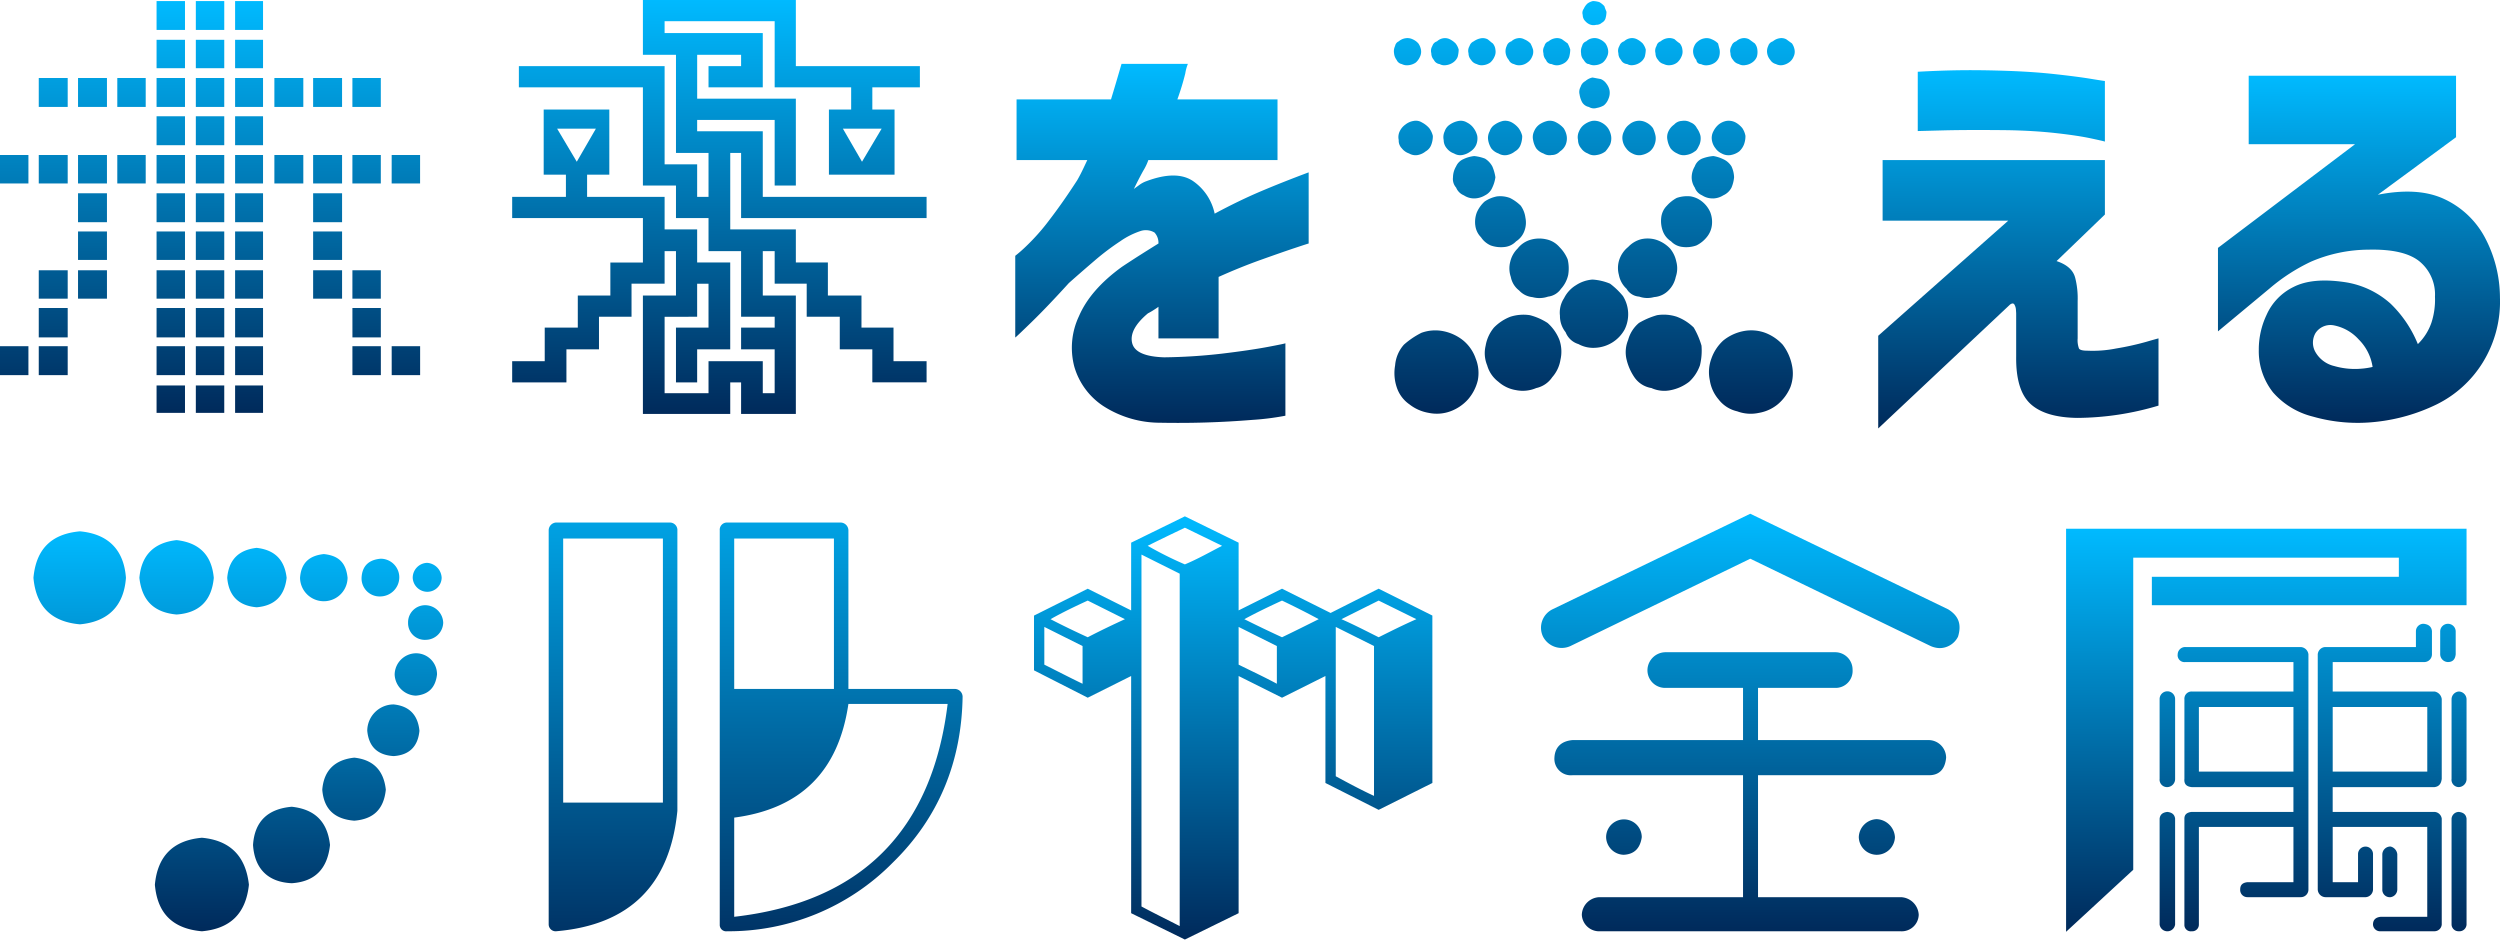 <svg xmlns="http://www.w3.org/2000/svg" xmlns:xlink="http://www.w3.org/1999/xlink" width="447.463" height="168.164" viewBox="0 0 447.463 168.164"><defs><linearGradient id="a" x1="0.5" x2="0.5" y2="1" gradientUnits="objectBoundingBox"><stop offset="0" stop-color="#00baff"/><stop offset="1" stop-color="#002a5b"/></linearGradient></defs><g transform="translate(0 0)"><path d="M28.023,74.406H33.11V69.5H28.023Zm7.028,0h5.087V69.5H35.051Zm7.029,0h5V69.5h-5ZM0,67.653H5.087V62.475H0Zm6.937,0h5.18V62.475H6.937Zm21.087,0H33.11V62.475H28.023Zm7.028,0h5.087V62.475H35.051Zm7.029,0h5V62.475h-5Zm21,0h5.087V62.475H63.076Zm7.029,0h5.087V62.475H70.105ZM6.937,60.9h5.18V55.63H6.937Zm21.087,0H33.11V55.63H28.023Zm7.028,0h5.087V55.63H35.051Zm7.029,0h5V55.63h-5Zm21,0h5.087V55.63H63.076ZM6.937,53.965h5.18V48.879H6.937Zm7.029,0h5.178V48.879H13.966Zm14.057,0H33.11V48.879H28.023Zm7.028,0h5.087V48.879H35.051Zm7.029,0h5V48.879h-5Zm13.966,0h5.18V48.879h-5.18Zm7.029,0h5.087V48.879H63.076ZM13.966,47.03h5.178V41.942H13.966Zm14.057,0H33.11V41.942H28.023Zm7.028,0h5.087V41.942H35.051Zm7.029,0h5V41.942h-5Zm13.966,0h5.18V41.942h-5.18ZM13.966,40.278h5.178V35.1H13.966Zm14.057,0H33.11V35.1H28.023Zm7.028,0h5.087V35.1H35.051Zm7.029,0h5V35.1h-5Zm13.966,0h5.18V35.1h-5.18ZM0,33.34H5.087V28.255H0Zm6.937,0h5.18V28.255H6.937Zm7.029,0h5.178V28.255H13.966Zm7.028,0H26.08V28.255H20.994Zm7.029,0H33.11V28.255H28.023Zm7.028,0h5.087V28.255H35.051Zm7.029,0h5V28.255h-5Zm7.03,0h5.18V28.255h-5.18Zm6.935,0h5.18V28.255h-5.18Zm7.029,0h5.087V28.255H63.076Zm7.029,0h5.087V28.255H70.105ZM28.023,26.5H33.11v-5.18H28.023Zm7.028,0h5.087v-5.18H35.051Zm7.029,0h5v-5.18h-5ZM6.937,19.652h5.18V14.474H6.937Zm7.029,0h5.178V14.474H13.966Zm7.028,0H26.08V14.474H20.994Zm7.029,0H33.11V14.474H28.023Zm7.028,0h5.087V14.474H35.051Zm7.029,0h5V14.474h-5Zm7.03,0h5.18V14.474h-5.18Zm6.935,0h5.18V14.474h-5.18Zm7.029,0h5.087V14.474H63.076ZM28.023,12.717H33.11V7.628H28.023Zm7.028,0h5.087V7.628H35.051Zm7.029,0h5V7.628h-5ZM28.023,5.871H33.11V.693H28.023Zm7.028,0h5.087V.693H35.051Zm7.029,0h5V.693h-5Z" transform="translate(0 -0.508)" fill="url(#a)"/><path d="M117.2,27.915h-1.942V41.6H127v5.919h5.734v5.918h6.012v5.734h5.734v6.012H150.4v3.792h-9.711V63.059h-5.827V57.233h-5.919V51.315h-5.734V45.488h-2.127v7.953H127V74.623h-9.8V68.979h-1.942v5.644H99.625V53.441h5.919V45.488H103.51v5.827H97.59v5.918H91.764v5.827H85.937v5.919H76.226V65.187h5.827V59.175h5.919V53.441H93.8V47.523h5.827V39.569h-23.4V35.777h9.619V31.8H81.867V20.146H93.613V31.8H89.636v3.977H103.51V41.6h5.825v5.919h5.919V63.059h-5.919v5.919h-3.791v-9.8h5.825v-7.86h-2.035v5.918H103.51V70.921h7.86V65.187h9.711v5.734h2.127V63.059H117.2V59.175h6.012V57.233H117.2V45.488H111.37V39.569h-5.825V33.742H99.625V16.169h-22.2V12.378H103.51V29.95h5.825v5.827h2.035V27.915h-5.825V10.343H99.625V.539H127V12.378h22.2v3.792h-8.51v3.977h3.977V31.8H132.92V20.146H136.9V16.169H123.209V4.331h-19.7V6.458h17.571v9.711H111.37V12.378H117.2V10.343h-7.861V18.2H127V33.742h-3.792V22H109.335v2.035h11.746V35.777H150.4v3.792H117.2Zm-29.41,1.572,3.421-5.919H84.273Zm47.631-5.919,3.421,5.919,3.515-5.919Z" transform="translate(15.445 -0.539)" fill="url(#a)"/><path d="M163.992,27.259H151.335V16.41h16.9q.864-2.832,1.887-6.369H182a8.065,8.065,0,0,0-.471,1.728,45.113,45.113,0,0,1-1.415,4.641h17.927V27.259H174.922a9.785,9.785,0,0,1-.943,1.967q-.943,1.726-1.652,3.222c.052-.052.355-.275.9-.669a4.921,4.921,0,0,1,1.377-.747q5.266-1.964,8.216-.077a9.409,9.409,0,0,1,3.971,5.9q4.4-2.361,8.294-4.011t8.531-3.381V42.2c-.053,0-.865.265-2.438.787s-3.6,1.233-6.094,2.123-5.02,1.915-7.587,3.067v11.01H176.731V53.522a8.753,8.753,0,0,1-.747.51,12.217,12.217,0,0,1-1.14.669q-3.382,2.832-2.831,5.269t5.74,2.6a99.271,99.271,0,0,0,10.418-.669q4.912-.59,8.06-1.181t3.222-.669V73.02a46.843,46.843,0,0,1-5.936.748,163.052,163.052,0,0,1-16.472.51,18.773,18.773,0,0,1-10.181-2.987,12.622,12.622,0,0,1-5.19-7.038,13.229,13.229,0,0,1,.826-9.042q2.044-4.755,7.705-8.845,1.652-1.1,3.264-2.123t3.263-2.044a2.737,2.737,0,0,0-.708-1.965,3.059,3.059,0,0,0-2.358-.314,13.86,13.86,0,0,0-3.734,1.847,45.333,45.333,0,0,0-4.678,3.537q-2.439,2.087-4.56,3.972-3.855,4.245-6.644,6.958T151.1,59.025V44.4a24.42,24.42,0,0,0,1.927-1.69,37.9,37.9,0,0,0,4.207-4.758q2.36-3.067,4.954-7.076.548-.945,1.14-2.2t.667-1.415" transform="translate(30.615 1.386)" fill="url(#a)"/><path d="M210.17,12.161a2.033,2.033,0,0,1-1.3-.185,1.273,1.273,0,0,1-.925-.738,2.353,2.353,0,0,1-.463-1.2,2.133,2.133,0,0,1,.185-1.294,1.118,1.118,0,0,1,.648-.833,2.414,2.414,0,0,1,1.2-.553,2.124,2.124,0,0,1,1.3.185,2.863,2.863,0,0,1,1.017.738,2.852,2.852,0,0,1,.463,1.111,2.04,2.04,0,0,1-.185,1.294,2.882,2.882,0,0,1-.74,1.016,2.73,2.73,0,0,1-1.2.463m0,60.671a5.965,5.965,0,0,1-2.22-3.051,7.954,7.954,0,0,1-.278-3.884,6.322,6.322,0,0,1,1.573-3.7,14.477,14.477,0,0,1,3.144-2.127,7.308,7.308,0,0,1,3.977-.278,8.264,8.264,0,0,1,3.515,1.664,7.281,7.281,0,0,1,2.22,3.239,6.869,6.869,0,0,1,.369,3.884A8.069,8.069,0,0,1,220.713,72a7.941,7.941,0,0,1-3.145,2.127,7.057,7.057,0,0,1-3.884.278,7.631,7.631,0,0,1-3.514-1.574m1.572-44.577a2.3,2.3,0,0,1-1.572-.278,2.77,2.77,0,0,1-1.3-.924,1.954,1.954,0,0,1-.554-1.482A2.4,2.4,0,0,1,208.5,24a3.093,3.093,0,0,1,1.017-1.2A3.135,3.135,0,0,1,211,22.15a2.052,2.052,0,0,1,1.479.278,4.531,4.531,0,0,1,1.3,1.016,3.82,3.82,0,0,1,.647,1.389,4.347,4.347,0,0,1-.277,1.572,2.234,2.234,0,0,1-1.017,1.2,3.144,3.144,0,0,1-1.388.648m5.087-16.093a1.762,1.762,0,0,1-1.2-.185,1.3,1.3,0,0,1-1.017-.738,1.76,1.76,0,0,1-.462-1.2,1.626,1.626,0,0,1,.184-1.294,1.245,1.245,0,0,1,.833-.833,2.1,2.1,0,0,1,1.11-.553,1.928,1.928,0,0,1,1.2.185,4.015,4.015,0,0,1,1.017.738,3.129,3.129,0,0,1,.556,1.111,5.462,5.462,0,0,1-.185,1.294,2.25,2.25,0,0,1-.832,1.016,2.724,2.724,0,0,1-1.2.463M219.7,28.255a2.14,2.14,0,0,1-1.479-.278,2.77,2.77,0,0,1-1.3-.924,2.27,2.27,0,0,1-.556-1.482A2.413,2.413,0,0,1,216.551,24a2.249,2.249,0,0,1,.925-1.2,4.028,4.028,0,0,1,1.573-.648,2.14,2.14,0,0,1,1.479.278,3.237,3.237,0,0,1,1.2,1.016,3.82,3.82,0,0,1,.647,1.389,2.978,2.978,0,0,1-.184,1.572,2.7,2.7,0,0,1-1.017,1.2,3.46,3.46,0,0,1-1.48.648m-1.664,3.977a3.892,3.892,0,0,1,.554-1.942,2.527,2.527,0,0,1,1.3-1.294,5.97,5.97,0,0,1,1.942-.556,7.408,7.408,0,0,1,1.942.463,3.713,3.713,0,0,1,1.3,1.387,7.717,7.717,0,0,1,.554,1.942,6.164,6.164,0,0,1-.554,1.85,2.711,2.711,0,0,1-1.3,1.387,3.881,3.881,0,0,1-1.942.556,3.331,3.331,0,0,1-1.85-.556,2.54,2.54,0,0,1-1.388-1.387,2.332,2.332,0,0,1-.554-1.85m5.456-20.07a1.849,1.849,0,0,1-1.2-.185,1.654,1.654,0,0,1-1.017-.738,1.765,1.765,0,0,1-.462-1.2,1.622,1.622,0,0,1,.185-1.294,1.312,1.312,0,0,1,.74-.833,3.238,3.238,0,0,1,1.3-.553,1.928,1.928,0,0,1,1.2.185c.37.275.648.553.926.738a2.041,2.041,0,0,1,.462,1.111,2.032,2.032,0,0,1-.185,1.294,2.867,2.867,0,0,1-.74,1.016,2.724,2.724,0,0,1-1.2.463m-1.479,28.672a4.852,4.852,0,0,1,.277-2.311,5.771,5.771,0,0,1,1.388-1.942,5.945,5.945,0,0,1,2.22-.926,4.98,4.98,0,0,1,2.311.278,7.43,7.43,0,0,1,1.942,1.387,4.676,4.676,0,0,1,.833,2.127,4.235,4.235,0,0,1-.185,2.405,3.687,3.687,0,0,1-1.48,1.848,3.3,3.3,0,0,1-2.127,1.019,5.521,5.521,0,0,1-2.4-.278,3.986,3.986,0,0,1-1.757-1.479,3.552,3.552,0,0,1-1.017-2.127m4.161,28.022a5.55,5.55,0,0,1-2.034-2.958,5.693,5.693,0,0,1-.278-3.514,6.847,6.847,0,0,1,1.479-3.239A8.278,8.278,0,0,1,228.3,57.2a7.71,7.71,0,0,1,3.515-.275,10.745,10.745,0,0,1,3.145,1.387,7.9,7.9,0,0,1,2.126,3.051,6.451,6.451,0,0,1,.185,3.514,6.186,6.186,0,0,1-1.479,3.146,4.629,4.629,0,0,1-2.867,1.942,6.086,6.086,0,0,1-3.608.37,6.23,6.23,0,0,1-3.145-1.482m1.573-40.6a2.212,2.212,0,0,1-1.573-.278,2.772,2.772,0,0,1-1.294-.924,4.091,4.091,0,0,1-.556-1.482A2.492,2.492,0,0,1,224.6,24a2.249,2.249,0,0,1,.925-1.2A4.249,4.249,0,0,1,227,22.15a2.489,2.489,0,0,1,1.572.278,4.18,4.18,0,0,1,1.2,1.016,3.821,3.821,0,0,1,.647,1.389,4.322,4.322,0,0,1-.278,1.572,2.227,2.227,0,0,1-1.016,1.2,3.15,3.15,0,0,1-1.388.648m2.5-16.093a2.029,2.029,0,0,1-1.294-.185,1.271,1.271,0,0,1-.925-.738,2.425,2.425,0,0,1-.556-1.2,2.124,2.124,0,0,1,.185-1.294,1.246,1.246,0,0,1,.832-.833,2.11,2.11,0,0,1,1.11-.553,1.762,1.762,0,0,1,1.2.185,3.3,3.3,0,0,1,1.11.738,5.734,5.734,0,0,1,.462,1.111,2.032,2.032,0,0,1-.185,1.294,2.235,2.235,0,0,1-.832,1.016,2.367,2.367,0,0,1-1.11.463m-1.85,37.92a4.7,4.7,0,0,1-.093-2.776,4.83,4.83,0,0,1,1.3-2.31,4.514,4.514,0,0,1,2.313-1.573,5.555,5.555,0,0,1,2.774-.093,4.258,4.258,0,0,1,2.4,1.388,6.636,6.636,0,0,1,1.48,2.22,7,7,0,0,1,.093,2.773,5.421,5.421,0,0,1-1.3,2.5,3.261,3.261,0,0,1-2.311,1.387,4.734,4.734,0,0,1-2.776.093,3.767,3.767,0,0,1-2.4-1.2,3.951,3.951,0,0,1-1.48-2.405M235.7,28.255a2.055,2.055,0,0,1-1.48-.278,2.766,2.766,0,0,1-1.294-.924,4.091,4.091,0,0,1-.556-1.482A2.4,2.4,0,0,1,232.552,24a2.825,2.825,0,0,1,.925-1.2,4.249,4.249,0,0,1,1.48-.648,2.3,2.3,0,0,1,1.572.278,4.532,4.532,0,0,1,1.3,1.016,3.671,3.671,0,0,1,.554,1.389,2.967,2.967,0,0,1-.185,1.572,2.687,2.687,0,0,1-1.017,1.2,1.968,1.968,0,0,1-1.479.648m1.3-16.093a2.032,2.032,0,0,1-1.3-.185,1.083,1.083,0,0,1-1.017-.738,1.76,1.76,0,0,1-.463-1.2A1.622,1.622,0,0,1,234.4,8.74a1.107,1.107,0,0,1,.74-.833,2.423,2.423,0,0,1,1.2-.553,1.931,1.931,0,0,1,1.2.185l1.017.738a5.584,5.584,0,0,1,.462,1.111,5.464,5.464,0,0,1-.184,1.294A2.074,2.074,0,0,1,238.1,11.7a2.842,2.842,0,0,1-1.109.463M240.506,62.1a3.553,3.553,0,0,1-2.313-2.127,4.594,4.594,0,0,1-1.017-2.961,4.7,4.7,0,0,1,.741-3.144,5.627,5.627,0,0,1,2.126-2.313A6.284,6.284,0,0,1,243,50.544a9.773,9.773,0,0,1,3.145.738,13.211,13.211,0,0,1,2.311,2.22,6.145,6.145,0,0,1,.278,6.012,6.337,6.337,0,0,1-5.178,3.239,5.524,5.524,0,0,1-3.052-.648m3.237-33.85a2.118,2.118,0,0,1-1.573-.278,2.488,2.488,0,0,1-1.2-.924,2.271,2.271,0,0,1-.556-1.482A2.4,2.4,0,0,1,240.6,24a2.816,2.816,0,0,1,.925-1.2,3.808,3.808,0,0,1,1.388-.648,2.666,2.666,0,0,1,1.664.278,3.246,3.246,0,0,1,1.2,1.016,3.671,3.671,0,0,1,.554,1.389,2.967,2.967,0,0,1-.185,1.572,6.73,6.73,0,0,1-.832,1.2,3.353,3.353,0,0,1-1.572.648m0-8.417a1.734,1.734,0,0,1-1.388-.185,1.815,1.815,0,0,1-1.2-.831,4.125,4.125,0,0,1-.462-1.387,1.851,1.851,0,0,1,.185-1.389,1.717,1.717,0,0,1,.832-1.016A2.851,2.851,0,0,1,243,14.381l1.48.278a2.278,2.278,0,0,1,1.017.831,2.867,2.867,0,0,1,.554,1.2,2.632,2.632,0,0,1-.185,1.479,2.807,2.807,0,0,1-.832,1.2,3.68,3.68,0,0,1-1.294.461m-.093-7.676a2.033,2.033,0,0,1-1.3-.185c-.37,0-.647-.278-.925-.738a1.76,1.76,0,0,1-.462-1.2,2.132,2.132,0,0,1,.184-1.294,1.107,1.107,0,0,1,.741-.833A2.1,2.1,0,0,1,243,7.353a2.124,2.124,0,0,1,1.3.185,2.863,2.863,0,0,1,1.017.738,2.853,2.853,0,0,1,.463,1.111,2.04,2.04,0,0,1-.185,1.294,2.882,2.882,0,0,1-.74,1.016,2.729,2.729,0,0,1-1.2.463m0-7.213a1.757,1.757,0,0,1-1.2-.093,2.224,2.224,0,0,1-.74-.556,1.532,1.532,0,0,1-.463-1.109,1.225,1.225,0,0,1,.185-1.111,2.828,2.828,0,0,1,.647-.924A2.606,2.606,0,0,1,243.1.693a4.629,4.629,0,0,1,1.11.185,3.6,3.6,0,0,1,.925.741c.093.368.278.738.37,1.016a4.656,4.656,0,0,1-.185,1.2,1.287,1.287,0,0,1-.647.741,1.392,1.392,0,0,1-1.017.37m7.675,48.647a2.785,2.785,0,0,1-2.22-1.387,4.507,4.507,0,0,1-1.387-2.5,4.726,4.726,0,0,1,.093-2.773,4.926,4.926,0,0,1,1.572-2.22,4.861,4.861,0,0,1,2.313-1.388,5.237,5.237,0,0,1,2.682.093,6,6,0,0,1,2.5,1.573,5.307,5.307,0,0,1,1.11,2.31,4.675,4.675,0,0,1-.093,2.776,4.721,4.721,0,0,1-1.294,2.405,4,4,0,0,1-2.59,1.2,4.4,4.4,0,0,1-2.682-.093m-1.017-41.434a1.591,1.591,0,0,1-1.11-.185,1.308,1.308,0,0,1-1.11-.738,1.765,1.765,0,0,1-.462-1.2,1.622,1.622,0,0,1,.185-1.294,1.243,1.243,0,0,1,.832-.833,2.1,2.1,0,0,1,1.11-.553,1.928,1.928,0,0,1,1.2.185,4.015,4.015,0,0,1,1.017.738,3.13,3.13,0,0,1,.556,1.111,5.463,5.463,0,0,1-.185,1.294,2.25,2.25,0,0,1-.832,1.016,2.724,2.724,0,0,1-1.2.463m1.48,16.093a2.469,2.469,0,0,1-1.666-.278,2.74,2.74,0,0,1-1.11-.924,3.053,3.053,0,0,1-.647-1.482A2.492,2.492,0,0,1,248.644,24a2.816,2.816,0,0,1,.925-1.2,2.771,2.771,0,0,1,1.387-.648,2.668,2.668,0,0,1,1.666.278,3.233,3.233,0,0,1,1.2,1.016,6.118,6.118,0,0,1,.463,1.389A2.967,2.967,0,0,1,254.1,26.4a2.809,2.809,0,0,1-.832,1.2,3.456,3.456,0,0,1-1.479.648m-1.3,39.769a9.605,9.605,0,0,1-1.388-3.146,5.7,5.7,0,0,1,.278-3.514,5.994,5.994,0,0,1,1.942-3.051,14.116,14.116,0,0,1,3.237-1.387,7.517,7.517,0,0,1,3.514.275,8.656,8.656,0,0,1,3.052,1.942,14.29,14.29,0,0,1,1.388,3.239,11.069,11.069,0,0,1-.278,3.514,7.194,7.194,0,0,1-1.942,2.958,7.865,7.865,0,0,1-3.237,1.482,5.569,5.569,0,0,1-3.514-.37,4.553,4.553,0,0,1-3.052-1.942m6.566-55.863a2.034,2.034,0,0,1-1.3-.185,1.648,1.648,0,0,1-1.016-.738,1.76,1.76,0,0,1-.463-1.2,1.622,1.622,0,0,1,.185-1.294,1.107,1.107,0,0,1,.74-.833,2.418,2.418,0,0,1,1.2-.553,2.127,2.127,0,0,1,1.3.185,6.558,6.558,0,0,0,.925.738,2.041,2.041,0,0,1,.462,1.111,2.032,2.032,0,0,1-.185,1.294,2.853,2.853,0,0,1-.74,1.016,2.372,2.372,0,0,1-1.11.463m2.127,32.556A3.3,3.3,0,0,1,257.06,43.7a3.685,3.685,0,0,1-1.479-1.848,5.229,5.229,0,0,1-.278-2.405,3.532,3.532,0,0,1,1.017-2.127,6.515,6.515,0,0,1,1.757-1.387,5.785,5.785,0,0,1,2.5-.278,4.511,4.511,0,0,1,2.035.926,4.968,4.968,0,0,1,1.479,1.942,4.837,4.837,0,0,1,.278,2.311,4.076,4.076,0,0,1-.925,2.127,5.464,5.464,0,0,1-1.85,1.479,5.381,5.381,0,0,1-2.405.278m.554-16.463a2.3,2.3,0,0,1-1.572-.278,3.029,3.029,0,0,1-1.2-.924,4.112,4.112,0,0,1-.554-1.482A2.4,2.4,0,0,1,256.6,24a3.072,3.072,0,0,1,1.017-1.2A1.968,1.968,0,0,1,259,22.15a2.3,2.3,0,0,1,1.573.278,2,2,0,0,1,1.109,1.016,3.822,3.822,0,0,1,.648,1.389,2.967,2.967,0,0,1-.185,1.572c-.278.556-.463,1.016-.832,1.2a3.357,3.357,0,0,1-1.573.648m4.81,7.769a3.413,3.413,0,0,1-1.942-.556,2.383,2.383,0,0,1-1.3-1.387,3.331,3.331,0,0,1-.556-1.85,3.881,3.881,0,0,1,.556-1.942,2.39,2.39,0,0,1,1.3-1.387,7.243,7.243,0,0,1,2.035-.463A6.453,6.453,0,0,1,266.4,29a3.358,3.358,0,0,1,1.479,1.294,4.966,4.966,0,0,1,.463,1.942,6.031,6.031,0,0,1-.463,1.85,3.052,3.052,0,0,1-1.479,1.387,3.569,3.569,0,0,1-1.85.556m-.833-23.862a2.029,2.029,0,0,1-1.294-.185.809.809,0,0,1-.832-.738,2.424,2.424,0,0,1-.556-1.2,2.124,2.124,0,0,1,.185-1.294,1.872,1.872,0,0,1,.647-.833,2.423,2.423,0,0,1,1.2-.553,2.125,2.125,0,0,1,1.3.185,3.3,3.3,0,0,1,1.11.738l.277,1.111a2.965,2.965,0,0,1-.093,1.294,2.065,2.065,0,0,1-.74,1.016,2.719,2.719,0,0,1-1.2.463M265.57,72A6.846,6.846,0,0,1,264,68.579a6.978,6.978,0,0,1,.278-3.884,7.921,7.921,0,0,1,2.127-3.239,8.259,8.259,0,0,1,3.514-1.664,7.247,7.247,0,0,1,3.977.278,8.24,8.24,0,0,1,3.145,2.127,8.953,8.953,0,0,1,1.664,3.7,6.99,6.99,0,0,1-.277,3.884,8.136,8.136,0,0,1-2.22,3.051,7.222,7.222,0,0,1-3.423,1.574,6.88,6.88,0,0,1-3.884-.278A5.822,5.822,0,0,1,265.57,72m2.219-43.746a2.467,2.467,0,0,1-1.664-.278,2.732,2.732,0,0,1-1.11-.924,3.053,3.053,0,0,1-.647-1.482A2.492,2.492,0,0,1,264.645,24a3.789,3.789,0,0,1,.925-1.2,3.212,3.212,0,0,1,1.387-.648,2.663,2.663,0,0,1,1.664.278,4.164,4.164,0,0,1,1.2,1.016,3.654,3.654,0,0,1,.556,1.389A4.322,4.322,0,0,1,270.1,26.4a3.335,3.335,0,0,1-.832,1.2,3.46,3.46,0,0,1-1.48.648m2.59-16.093a1.675,1.675,0,0,1-1.2-.185,1.65,1.65,0,0,1-1.017-.738,1.761,1.761,0,0,1-.463-1.2,1.622,1.622,0,0,1,.185-1.294,1.246,1.246,0,0,1,.832-.833,2.11,2.11,0,0,1,1.11-.553,1.93,1.93,0,0,1,1.2.185l1.017.738a2.033,2.033,0,0,1,.463,1.111,2.983,2.983,0,0,1-.093,1.294,2.244,2.244,0,0,1-.833,1.016,2.719,2.719,0,0,1-1.2.463m6.659,0a1.848,1.848,0,0,1-1.2-.185,1.654,1.654,0,0,1-1.017-.738,2.424,2.424,0,0,1-.554-1.2,2.124,2.124,0,0,1,.185-1.294,1.241,1.241,0,0,1,.832-.833,2.413,2.413,0,0,1,1.2-.553,1.844,1.844,0,0,1,1.2.185l1.017.738a2.852,2.852,0,0,1,.463,1.111,2.031,2.031,0,0,1-.185,1.294,2.25,2.25,0,0,1-.832,1.016,2.848,2.848,0,0,1-1.11.463" transform="translate(42.033 -0.508)" fill="url(#a)"/><path d="M280.322,37.921V27.068h39.786v9.75l-8.65,8.335c1.887.628,3,1.64,3.342,3.027a14.908,14.908,0,0,1,.432,4.127v6.685a4.249,4.249,0,0,0,.237,1.806c.156.265.654.393,1.494.393a21.408,21.408,0,0,0,5.15-.393,49.755,49.755,0,0,0,5.347-1.179q2.161-.626,2.242-.628V71.021a51.42,51.42,0,0,1-14.547,2.2q-5.74-.078-8.374-2.516t-2.554-8.49V54.51c0-.052-.014-.261-.04-.63a2.112,2.112,0,0,0-.275-.942c-.158-.261-.421-.261-.787,0L279.535,75.11V58.52l23.273-20.6Zm6.29-16.042V11.265q4.246-.235,7.9-.275t8.216.119q4.56.157,8.492.59t6.329.824c1.6.265,2.45.393,2.557.393V23.767q-.161-.078-2.557-.589t-6.329-.944q-3.933-.431-8.57-.511-7.077-.078-11.52.038t-4.521.118" transform="translate(56.638 1.577)" fill="url(#a)"/><path d="M335.6,24.071V11.806h37.113V22.814l-14,10.3q7.154-1.416,11.834.744a15.759,15.759,0,0,1,7.273,6.8,23.115,23.115,0,0,1,2.752,10.851,20.775,20.775,0,0,1-3.106,11.675,20.173,20.173,0,0,1-8.255,7.469,32.686,32.686,0,0,1-10.851,3.108,29.246,29.246,0,0,1-11.283-.944,13.954,13.954,0,0,1-7.116-4.326,11.871,11.871,0,0,1-2.554-7.626,14.45,14.45,0,0,1,1.375-6.213,10.138,10.138,0,0,1,4.837-5.032q3.379-1.728,9.2-.865A15.723,15.723,0,0,1,361,52.612a20.982,20.982,0,0,1,4.875,7.234,9.816,9.816,0,0,0,2.438-3.852,13.291,13.291,0,0,0,.629-4.64,7.66,7.66,0,0,0-2.791-6.329q-2.792-2.24-9.16-2.083A26.279,26.279,0,0,0,346.729,45.1a33.122,33.122,0,0,0-7.352,4.756L330.1,57.566V42.625L354.63,24.071Zm15.1,32.394a3.185,3.185,0,0,0-3.146,1.415,3.417,3.417,0,0,0-.078,3.264,5.252,5.252,0,0,0,3.459,2.634,13.244,13.244,0,0,0,4.758.471,13.469,13.469,0,0,0,2.083-.314,8.74,8.74,0,0,0-2.476-4.914,8.083,8.083,0,0,0-4.6-2.557" transform="translate(66.883 1.744)" fill="url(#a)"/><g transform="translate(5.986 91.953)"><path d="M396.708,10.941c-.37,5.086-3.237,7.861-8.232,8.322-5.18-.461-7.862-3.236-8.324-8.322.463-5.088,3.145-7.861,8.324-8.325,4.994.463,7.861,3.236,8.232,8.325m9.063,6.565c-4.07-.37-6.2-2.5-6.659-6.565.37-4.07,2.589-6.29,6.659-6.753,4.07.463,6.288,2.683,6.659,6.753-.37,4.07-2.589,6.287-6.659,6.565m12.947,48.372c-.554,5.178-3.329,7.861-8.416,8.325-5.178-.463-7.953-3.146-8.416-8.325.463-5.088,3.237-7.954,8.416-8.417,5.087.463,7.862,3.329,8.416,8.417m-3.884-54.937c.278-3.239,2.035-5,5.272-5.366,3.236.37,4.993,2.127,5.364,5.366-.37,3.236-2.127,4.993-5.364,5.271q-4.856-.417-5.272-5.271m18.4,47.814c-.461,4.255-2.683,6.567-6.843,6.845-4.255-.185-6.66-2.59-6.938-6.845.278-4.252,2.683-6.472,6.938-6.843,4.16.463,6.382,2.681,6.843,6.843m-5.364-47.814c.185-2.683,1.664-3.977,4.255-4.255,2.681.278,3.977,1.572,4.252,4.255a4.254,4.254,0,0,1-8.507,0m15.353,37.917c-.368,3.516-2.22,5.273-5.641,5.551-3.514-.278-5.456-2.035-5.734-5.551.278-3.42,2.22-5.362,5.734-5.733,3.421.37,5.273,2.313,5.641,5.733M438.88,10.941c.1-2.127,1.3-3.239,3.424-3.424a3.34,3.34,0,0,1,3.329,3.424,3.438,3.438,0,0,1-3.329,3.329,3.232,3.232,0,0,1-3.424-3.329M449.24,38.317c-.278,2.866-1.85,4.346-4.623,4.53-2.868-.184-4.44-1.664-4.718-4.53a4.737,4.737,0,0,1,4.718-4.718c2.773.278,4.345,1.85,4.623,4.718m3.146-10.082c-.28,2.405-1.572,3.607-3.794,3.792a3.933,3.933,0,0,1-3.789-3.792,3.868,3.868,0,0,1,3.789-3.792,3.752,3.752,0,0,1,3.794,3.792m1.109-9.248a3.157,3.157,0,0,1-3.146,3.051,2.987,2.987,0,0,1-3.144-3.051,3.063,3.063,0,0,1,3.144-3.146,3.242,3.242,0,0,1,3.146,3.146m-5.459-8.047a2.668,2.668,0,0,1,2.593-2.683,2.8,2.8,0,0,1,2.588,2.683,2.565,2.565,0,0,1-2.588,2.5,2.63,2.63,0,0,1-2.593-2.5" transform="translate(-380.152 0.53)" fill="url(#a)"/><path d="M479.869,2.695v50.22c-1.3,13.226-8.51,20.44-21.735,21.551a1.245,1.245,0,0,1-1.3-1.2V2.695a1.41,1.41,0,0,1,1.3-1.387h20.439a1.346,1.346,0,0,1,1.3,1.387M459.428,51.435h17.85V4.175h-17.85Zm71.493-18.959c-.185,11.746-4.347,21.735-12.487,29.688a41.228,41.228,0,0,1-29.688,12.3,1.145,1.145,0,0,1-1.294-1.2V2.695a1.285,1.285,0,0,1,1.294-1.387h20.347a1.421,1.421,0,0,1,1.387,1.387V31.09h19.054a1.42,1.42,0,0,1,1.387,1.387M507.89,4.174H490.04V31.088h17.85Zm20.348,29.6H510.481c-1.757,12.024-8.507,18.776-20.44,20.348V71.875c22.66-2.59,35.424-15.351,38.2-38.1" transform="translate(-364.614 0.265)" fill="url(#a)"/><path d="M600.37,48.11l-9.616,4.809-9.528-4.809V28.965l-7.769,3.884-7.769-3.884v42.45l-9.617,4.718-9.619-4.718V28.965l-7.769,3.884-9.618-4.9v-9.8l9.618-4.808,7.769,3.884V5.1L556.071.385,565.688,5.1V17.219l7.769-3.884,8.693,4.345,8.6-4.345,9.616,4.808ZM530.912,20.178V26.93c2.222,1.109,4.535,2.313,6.845,3.421V23.6Zm7.771,1.85c2.125-1.109,4.438-2.22,6.66-3.236l-6.66-3.329c-2.22,1.016-4.533,2.125-6.66,3.329,2.127,1.109,4.44,2.22,6.66,3.236M548.3,7.23V70.214c2.22,1.2,4.53,2.313,6.843,3.514V10.652Zm7.769,1.757c2.22-.926,4.345-2.127,6.658-3.329L556.071,2.42c-2.313,1.111-4.44,2.127-6.658,3.239a64,64,0,0,0,6.658,3.329m9.617,11.19V26.93c2.22,1.109,4.623,2.22,6.845,3.421V23.6Zm7.769,1.85c2.127-1.016,4.347-2.127,6.568-3.236-2.22-1.2-4.44-2.313-6.568-3.329-2.22,1.016-4.533,2.125-6.75,3.329,2.218,1.109,4.53,2.22,6.75,3.236m9.619-1.85V46.908c2.22,1.2,4.44,2.4,6.845,3.514V23.6Zm7.679,1.85c2.218-1.109,4.438-2.22,6.75-3.236l-6.75-3.329q-3.334,1.663-6.663,3.329c2.313,1.016,4.44,2.127,6.663,3.236" transform="translate(-349.98 0.078)" fill="url(#a)"/><path d="M679.154,22.013a3.679,3.679,0,0,1-3.329,2.035,4.349,4.349,0,0,1-1.572-.37L641.977,8.047l-32.186,15.63a3.762,3.762,0,0,1-4.9-1.664,3.679,3.679,0,0,1,1.662-4.9L641.977,0,677.4,17.112c1.942,1.2,2.408,2.773,1.757,4.9m-2.125,21.641c-.185,2.035-1.2,3.146-3.051,3.146H643.363V68.627H668.89a3.322,3.322,0,0,1,3.236,3.144,3.043,3.043,0,0,1-3.236,2.961H615.062a3.1,3.1,0,0,1-3.236-2.961,3.257,3.257,0,0,1,3.236-3.144H640.68V46.8H610.161a2.942,2.942,0,0,1-3.239-3.146c.093-1.85,1.2-2.958,3.239-3.144H640.68V31.169H626.808a3.161,3.161,0,0,1-3.236-3.239,3.26,3.26,0,0,1,3.236-3.144h30.336a3.116,3.116,0,0,1,3.144,3.144,3.034,3.034,0,0,1-3.144,3.239H643.363V40.51h30.615a3.161,3.161,0,0,1,3.051,3.144M619.317,61.041a3.239,3.239,0,0,1-3.144-3.144,3.191,3.191,0,1,1,6.382,0c-.28,1.942-1.3,3.053-3.239,3.144m45.226-6.38a3.421,3.421,0,0,1,3.329,3.236,3.272,3.272,0,0,1-3.329,3.144A3.239,3.239,0,0,1,661.4,57.9a3.324,3.324,0,0,1,3.144-3.236" transform="translate(-334.689)" fill="url(#a)"/><path d="M698.022,15.919V10.833h44.207V7.409H694.69V63.272l-12.021,11.1V2.231h71.678V15.919Zm4.162,16.833V46.994a1.445,1.445,0,0,1-1.387,1.482,1.335,1.335,0,0,1-1.387-1.482V32.752a1.387,1.387,0,1,1,2.773,0m0,21.364V73.076a1.4,1.4,0,0,1-2.773,0V54.117c.09-.741.553-1.111,1.387-1.2.831.093,1.294.463,1.387,1.2m23.862-29.411V66.786a1.359,1.359,0,0,1-1.387,1.389h-9.526a1.287,1.287,0,0,1-1.3-1.389c0-.831.461-1.2,1.3-1.294h8.23V55.6H706.439v17.48a1.193,1.193,0,0,1-1.3,1.2,1.146,1.146,0,0,1-1.294-1.2V54.117c0-.741.463-1.111,1.294-1.2h18.221V48.475H705.142c-.924-.093-1.387-.556-1.294-1.482V32.752a1.288,1.288,0,0,1,1.294-1.389h18.221V26.092h-19.33a1.227,1.227,0,0,1-1.389-1.387,1.347,1.347,0,0,1,1.389-1.3h20.626a1.478,1.478,0,0,1,1.387,1.3m-2.683,9.433H706.439V45.7h16.924Zm26.544-1.387V46.994c-.095.833-.463,1.389-1.3,1.482h-18.22v4.438h18.22a1.39,1.39,0,0,1,1.3,1.2V73.076a1.312,1.312,0,0,1-1.3,1.2h-9.618a1.271,1.271,0,0,1-1.387-1.2q0-1.247,1.387-1.387h8.324V55.6H730.391v9.9h4.534V60.5a1.341,1.341,0,1,1,2.681,0v6.287a1.411,1.411,0,0,1-1.294,1.389H729.1a1.421,1.421,0,0,1-1.387-1.389V24.705a1.408,1.408,0,0,1,1.387-1.3h16.185V20.544a1.345,1.345,0,0,1,1.387-1.3c.833.093,1.387.463,1.482,1.3v4.161a1.384,1.384,0,0,1-1.482,1.387H730.391v5.271h18.22a1.573,1.573,0,0,1,1.3,1.389M730.391,45.7h16.927V34.139H730.391Zm10.361,22.476a1.337,1.337,0,0,1-1.482-1.389V60.5a1.445,1.445,0,0,1,1.482-1.389,1.584,1.584,0,0,1,1.2,1.389v6.287a1.408,1.408,0,0,1-1.2,1.389m10.264-42.083a1.421,1.421,0,0,1-1.387-1.387V20.544a1.391,1.391,0,0,1,2.776,0v4.161c-.095.925-.556,1.387-1.389,1.387m3.331,6.66V46.994a1.447,1.447,0,0,1-1.389,1.482,1.317,1.317,0,0,1-1.294-1.482V32.752a1.411,1.411,0,0,1,1.294-1.389,1.426,1.426,0,0,1,1.389,1.389m0,21.364V73.076a1.274,1.274,0,0,1-1.389,1.2,1.244,1.244,0,0,1-1.294-1.2V54.117a1.31,1.31,0,0,1,1.294-1.2c.833.093,1.294.463,1.389,1.2" transform="translate(-318.857 0.452)" fill="url(#a)"/></g></g></svg>